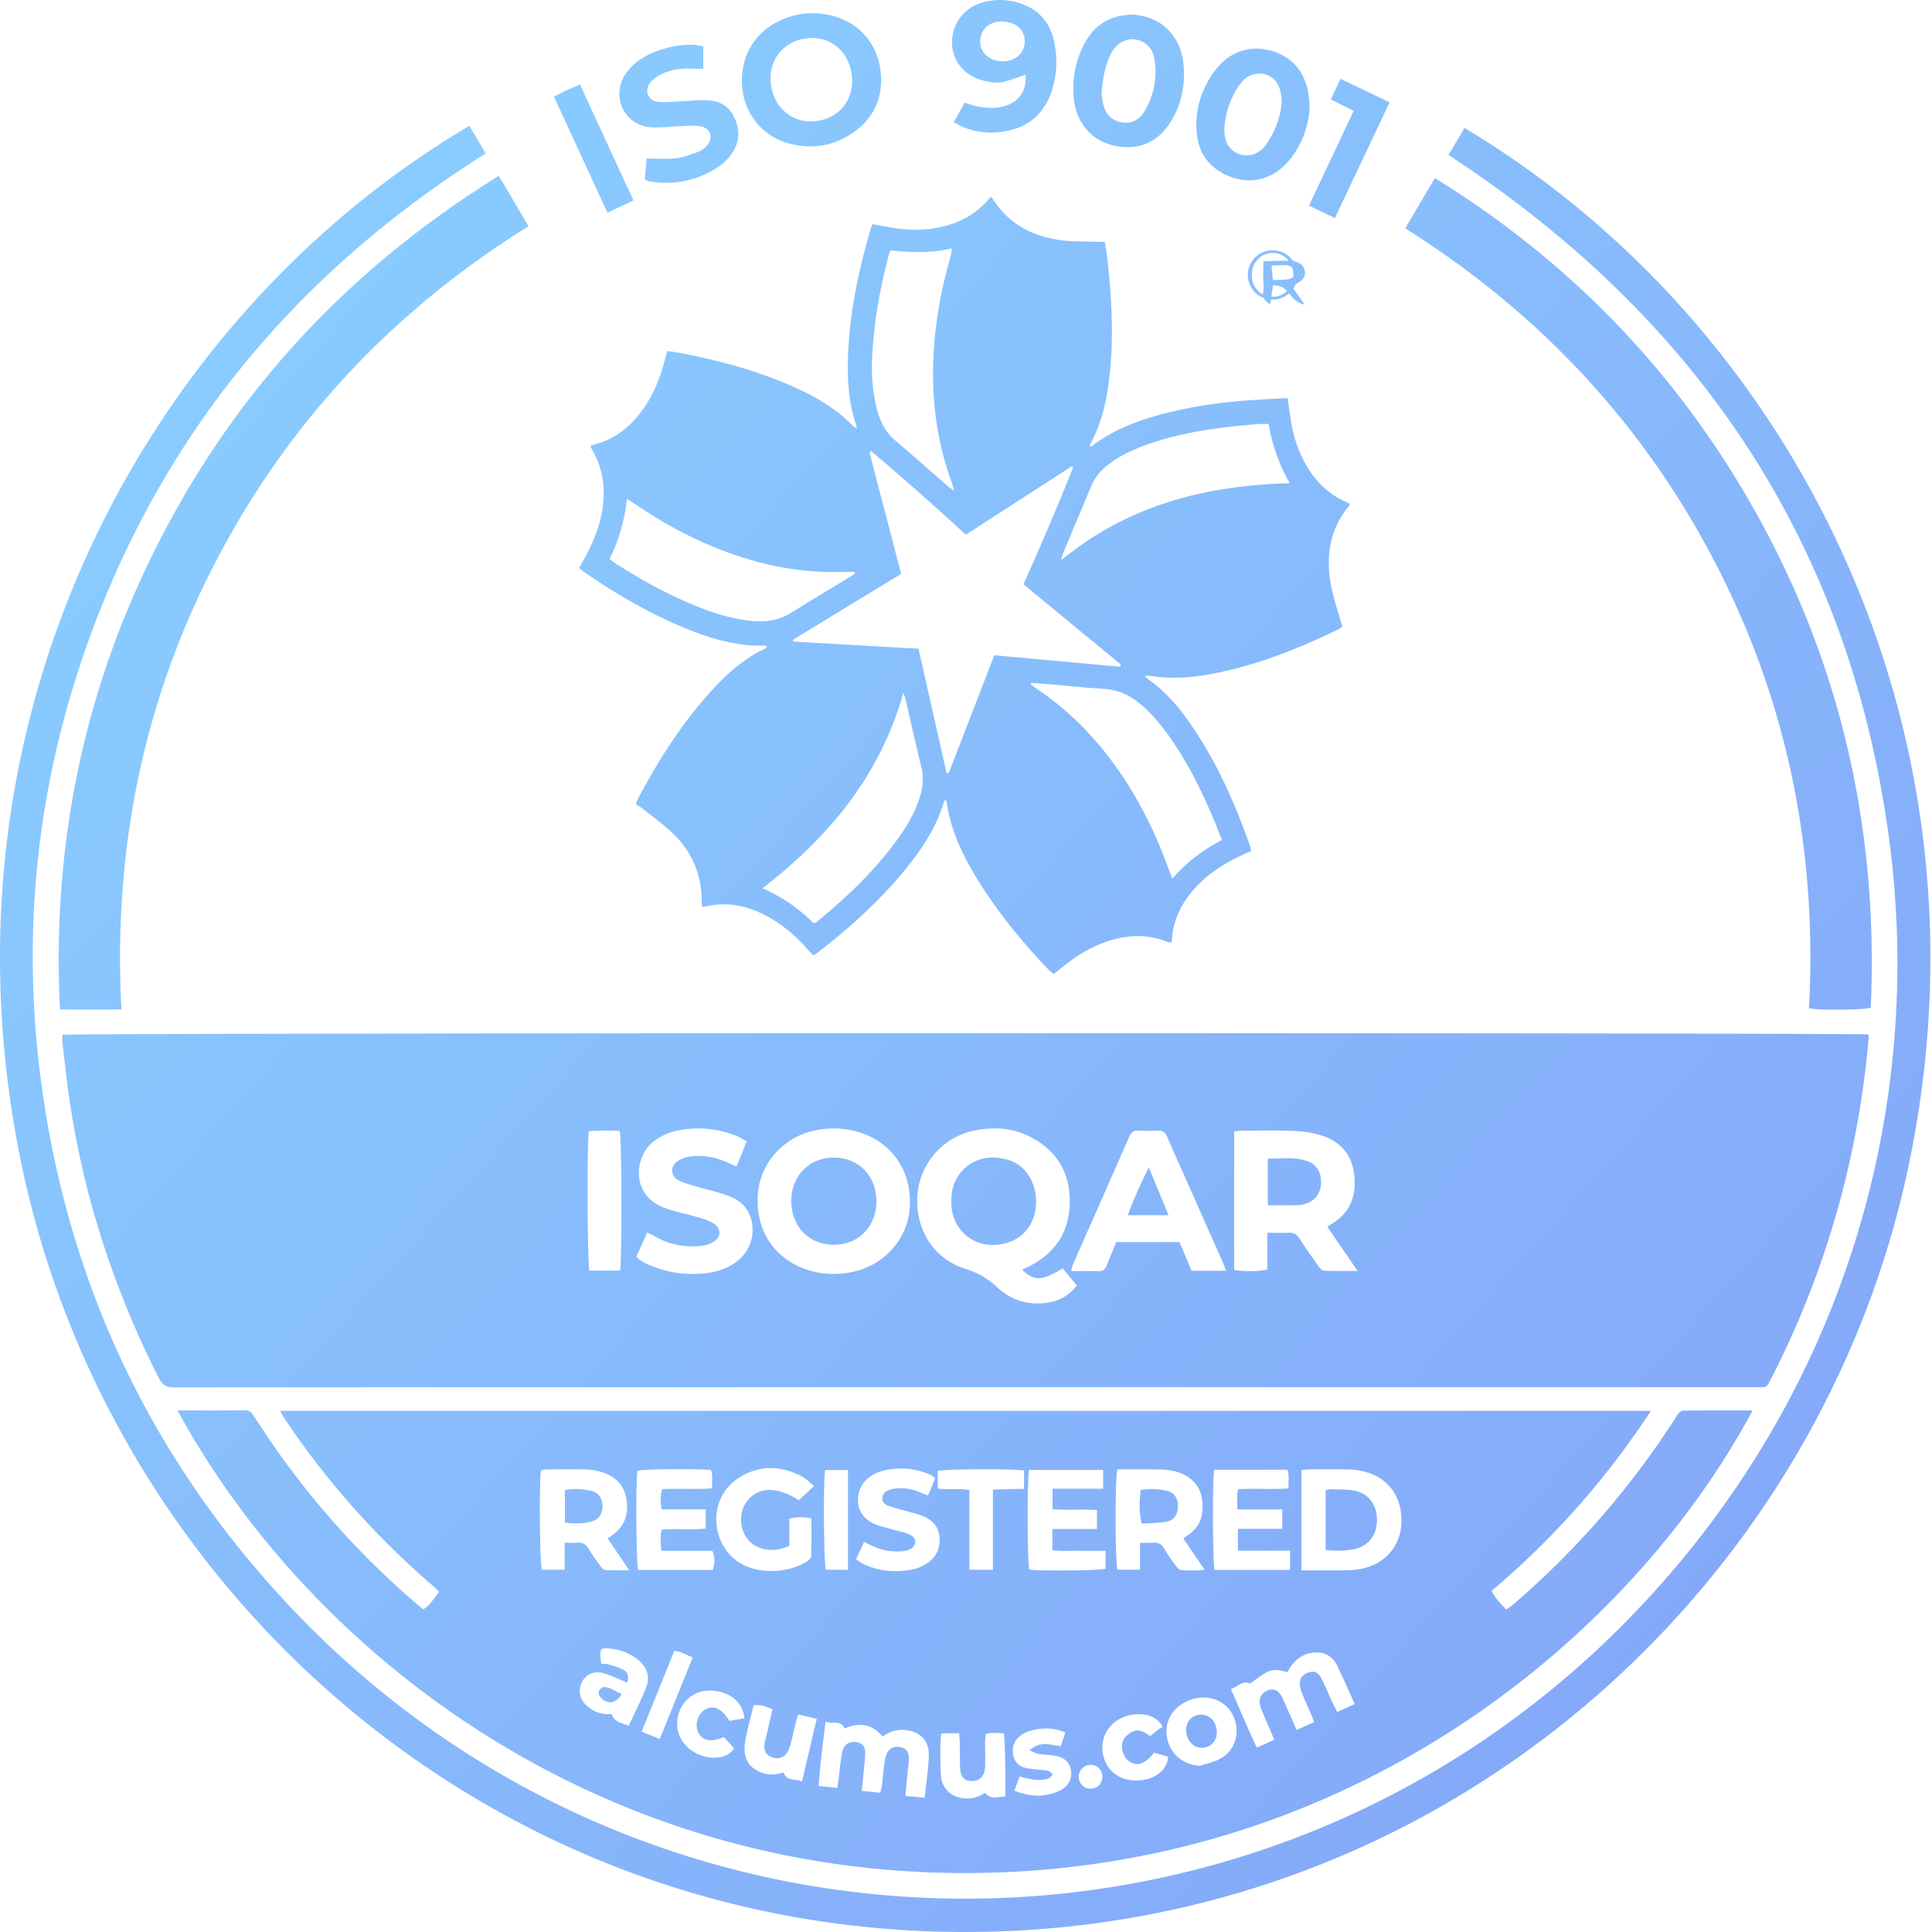 <svg width="72" height="72" viewBox="0 0 72 72" xmlns="http://www.w3.org/2000/svg">
    <defs>
        <linearGradient x1="12.631%" y1="11.062%" x2="332.54%" y2="287.624%" id="g2q5fz8osa">
            <stop stop-color="#8ACEFF" offset="0%"/>
            <stop stop-color="#7331E5" offset="100%"/>
        </linearGradient>
    </defs>
    <g fill="none" fill-rule="evenodd">
        <path d="m17.492 4.69.607 1.03C11.002 10.191 5.931 16.298 3.163 24.26 1.054 30.327.681 36.538 1.953 42.831c1.288 6.38 4.17 11.956 8.563 16.729C24.139 74.363 47.233 74.463 61 60.017c7.801-8.186 10.743-18.83 9.395-28.803-1.493-11.037-7.173-19.399-16.413-25.438l.595-1.008c12.153 7.267 19.967 22.29 16.562 38.626-3.326 15.958-17.61 28.821-35.62 28.603C17.852 71.784 3.834 58.935.71 42.94-2.525 26.378 5.687 11.659 17.492 4.69zM9.14 52.559c.168-.002.24.097.318.214.31.465.616.934.94 1.39a31.464 31.464 0 0 0 5.081 5.57c.094.083.195.158.303.244.252-.172.396-.415.584-.658-.09-.087-.17-.167-.255-.24a30.885 30.885 0 0 1-5.45-6.126c-.074-.109-.138-.225-.228-.374h51.09a30.732 30.732 0 0 1-5.935 6.707c.125.278.338.464.537.697.085-.058.165-.102.233-.16a31.743 31.743 0 0 0 6.035-6.907l.1-.162a.68.68 0 0 1 .058-.075c.045-.05.116-.11.176-.11.857-.007 1.714-.005 2.586-.005-4.349 8.131-14.308 16.705-28.06 17.215-14.462.536-25.59-7.944-30.638-17.217.868 0 1.697.004 2.525-.003zm27.59 12.07c-.007.096-.018.179-.019.261 0 .317.01.634 0 .95-.01.347-.19.533-.492.534-.293.002-.433-.16-.442-.527-.008-.306-.004-.613-.01-.919-.002-.102-.015-.204-.025-.335-.132 0-.235-.002-.338 0-.111.003-.223.01-.327.014-.05.231-.038 1.552.012 1.727a.88.88 0 0 0 .66.652c.349.094.663.018.96-.172.23.277.484.133.754.14.006-.803.007-1.576-.046-2.356-.25-.012-.465-.048-.687.031zm-5.966-.468c-.094.825-.204 1.592-.254 2.396l.692.072c.02-.125.036-.216.047-.308.038-.304.07-.608.114-.911a.833.833 0 0 1 .081-.27c.1-.19.288-.26.512-.209.19.043.289.16.288.394 0 .21-.03.42-.049.631-.023.25-.05.498-.079.786l.69.069c.026-.114.054-.203.065-.294.031-.252.05-.505.082-.756.018-.135.04-.274.09-.399.088-.214.288-.3.52-.25.206.046.306.169.307.413 0 .169-.026.337-.042.505l-.087.898.72.069c.056-.549.135-1.06.153-1.574.019-.553-.335-.901-.887-.952-.307-.029-.578.063-.836.244-.398-.477-.883-.532-1.41-.301-.156-.327-.448-.15-.717-.253zm7.921.279c-.252.039-.493.103-.693.274-.221.19-.289.43-.229.713.058.274.244.414.497.466.184.038.374.048.561.068.143.016.296.002.41.166-.047.05-.085.123-.142.144-.363.131-.72.03-1.092-.066l-.192.527c.59.24 1.14.254 1.681.002.333-.155.483-.455.424-.77-.059-.314-.268-.49-.651-.54-.187-.024-.377-.033-.563-.064-.092-.016-.178-.068-.327-.127.385-.371.772-.198 1.164-.162l.17-.505a1.81 1.81 0 0 0-1.018-.126zm1.97 1.331a.445.445 0 1 0-.02.89c.253 0 .44-.184.444-.435a.43.43 0 0 0-.424-.455zm-12.57-2.223c-.084.339-.174.684-.252 1.032a3.057 3.057 0 0 0-.085.561c-.015.461.224.779.658.927.27.091.534.073.792-.019.117.347.427.227.69.341l.55-2.333-.688-.166c-.039.127-.073.225-.098.325-.066.266-.124.534-.193.8-.027.1-.063.203-.117.29-.128.204-.347.266-.578.18-.217-.082-.312-.252-.27-.506.02-.125.058-.246.087-.37l.206-.91c-.296-.134-.451-.168-.702-.152zm13.672.494c-.55.285-.8.878-.618 1.472.186.603.746.92 1.45.822.532-.075.924-.427.942-.866l-.522-.156c-.333.43-.635.531-.93.324-.249-.174-.354-.6-.183-.851a.82.82 0 0 1 .336-.262c.24-.108.437.054.64.172.107-.088.202-.17.301-.247.05-.039.107-.068.156-.1-.274-.54-1.072-.567-1.572-.308zm3.056-.778a1.516 1.516 0 0 0-.745.226c-.491.296-.703.84-.547 1.395.15.534.61.878 1.186.922.237-.076.488-.125.709-.234.539-.265.778-.836.622-1.413-.151-.558-.636-.914-1.225-.896zm-19.515.582c-.185.574.047 1.148.583 1.458.53.307 1.227.268 1.475-.147l-.375-.421c-.504.207-.817.137-.97-.198-.126-.276.006-.68.27-.83.313-.177.614-.042.901.424l.556-.093c-.033-.549-.467-.944-1.086-1.024-.633-.082-1.164.244-1.354.83zm19.464.055c.333-.005.577.266.583.65a.548.548 0 0 1-.568.582c-.323-.003-.572-.296-.571-.67a.542.542 0 0 1 .556-.562zm4.277-2.319c-.376.015-.686.18-.911.491-.055.075-.1.156-.157.245-.252-.071-.508-.136-.742-.01-.225.121-.429.284-.65.433-.268-.125-.45.117-.705.208.33.748.626 1.463.964 2.183l.654-.298c-.141-.327-.272-.626-.398-.926-.053-.126-.112-.252-.142-.385a.456.456 0 0 1 .298-.53c.203-.077.373-.014.5.207.078.137.137.286.201.43.12.268.237.536.37.84l.652-.29c-.048-.129-.078-.217-.115-.303-.108-.251-.226-.5-.327-.755a1.174 1.174 0 0 1-.088-.365c-.011-.216.123-.373.34-.435.186-.054.342-.005.447.197.164.318.299.652.448.977.047.1.101.197.157.305l.652-.294c-.23-.506-.43-.982-.659-1.444-.156-.317-.43-.495-.79-.48zm-23.913-.054-1.213 3.007.675.273 1.23-3.042c-.252-.09-.438-.23-.692-.238zm-2.747.212c.005.083.016.165.025.262.092.007.178 0 .254.022.19.055.385.103.558.194.17.09.239.255.151.49-.124-.056-.234-.11-.348-.155-.194-.076-.387-.168-.589-.213-.396-.088-.734.153-.812.554-.053.277.058.498.256.678.262.238.576.335.922.302.096.318.377.326.635.444.228-.498.47-.967.658-1.457.145-.382.02-.73-.297-.993a1.951 1.951 0 0 0-1.128-.436c-.266-.02-.302.026-.285.308zm.23 1.142c.05.012.103.025.15.047.13.063.259.131.408.207-.2.35-.53.396-.768.14-.076-.081-.124-.172-.058-.285.061-.105.154-.137.268-.11zm10.21-8.047a1.43 1.43 0 0 0-.443.233c-.502.363-.648 1.361.223 1.728.221.093.46.144.692.21.171.05.348.083.515.142.222.078.325.212.302.355-.023.14-.168.257-.373.294-.051.01-.104.011-.157.015a2.106 2.106 0 0 1-1.099-.216l-.278-.136-.298.653c.1.064.174.123.256.163.589.289 1.211.332 1.843.215.19-.036.381-.126.546-.232.346-.225.5-.565.463-.978-.036-.403-.284-.652-.64-.79-.235-.09-.483-.143-.724-.213-.181-.053-.364-.1-.542-.162-.124-.044-.222-.124-.22-.277.002-.144.085-.238.205-.293a.898.898 0 0 1 .271-.071 1.83 1.83 0 0 1 .982.163c.072.034.15.057.244.092.053-.125.1-.23.143-.336.041-.104.08-.21.12-.318-.08-.051-.13-.092-.185-.117a2.685 2.685 0 0 0-1.846-.124zm-5.34.277c-1.04.705-1.038 2.29-.033 3.047.737.554 1.966.475 2.648.015.063-.042.14-.124.14-.19.013-.462.007-.924.007-1.396a1.78 1.78 0 0 0-.826.009v1.01c-.62.289-1.27.156-1.587-.29-.313-.437-.274-1.084.088-1.462.435-.454 1.089-.44 1.855.055l.566-.531c-.169-.137-.292-.273-.444-.352-.818-.43-1.642-.438-2.414.085zm13.634-.33H38.35c-.033.148-.05.823-.051 1.559v.445c.003.815.024 1.591.058 1.707.387.06 2.592.041 2.845-.032v-.666c-.376 0-.7.004-1.022-.001-.32-.005-.642.024-.96-.021v-.792h1.66v-.705c-.567-.042-1.118.017-1.656-.035v-.761h1.888v-.698zm.53-.023c-.042.143-.064.823-.067 1.566v.45c.003.824.028 1.61.07 1.723h.838v-1.002c.19 0 .346.009.5-.002a.376.376 0 0 1 .388.2c.142.234.3.458.462.679.046.062.125.136.191.14.266.014.535.028.867-.016l-.795-1.163c.095-.068.172-.12.246-.177.233-.182.397-.413.444-.707.154-.956-.34-1.48-1.086-1.638a2.561 2.561 0 0 0-.499-.05c-.523-.007-1.046-.003-1.56-.003zm7.136 0c-.09.001-.18.017-.277.026v3.738c.588 0 1.132.005 1.677-.003a3.1 3.1 0 0 0 .562-.057c.866-.172 1.45-.84 1.485-1.687.041-.965-.453-1.68-1.348-1.925a2.612 2.612 0 0 0-.62-.088c-.493-.013-.986-.005-1.48-.003zm-28.386.001c-.08 0-.16.02-.232.03-.073.539-.044 3.5.033 3.71h.85v-1.004c.181 0 .318.01.452-.002.2-.02.335.045.44.225.134.227.29.44.446.652.046.063.123.137.19.141.266.016.533.007.88.007l-.805-1.185.173-.125c.445-.31.6-.75.538-1.27-.062-.52-.359-.873-.843-1.048a2.168 2.168 0 0 0-.643-.126c-.493-.018-.986-.007-1.48-.005zm27.584.012H45.25c-.028.147-.043.713-.046 1.363v.442c.001.893.023 1.802.06 1.93h2.813v-.718h-1.944v-.814h1.654v-.722h-1.675c.009-.273-.042-.51.036-.757.626-.029 1.241.013 1.873-.025-.016-.257.041-.475-.044-.699zm-22.424-.02h-.418c-.634.004-1.26.025-1.379.058-.066.383-.047 3.465.027 3.696h2.781c.082-.29.08-.439-.014-.71h-1.905c-.023-.292-.053-.54.018-.791.553-.05 1.098.024 1.638-.044v-.71h-1.646c-.052-.386-.046-.525.03-.754.608-.036 1.223.022 1.856-.033-.025-.253.044-.473-.047-.679-.17-.02-.533-.03-.941-.033zm6.048.034h-.852c-.073.498-.047 3.5.029 3.714h.823v-3.714zm5.139-.03-.438.002c-.652.006-1.247.026-1.357.06v.653c.399.067.779-.023 1.181.065V58.5h.877V55.51l1.16-.026v-.678c-.15-.033-.767-.05-1.423-.05zm12.864.744c.262.006.525.006.784.038.567.07.923.499.928 1.09.004.608-.354 1.04-.935 1.119a3.25 3.25 0 0 1-.978.01v-2.215c.066-.015.134-.044.201-.042zm-6.118.058c.28.063.417.282.411.593-.006.3-.159.519-.448.564-.297.046-.601.047-.89.067-.094-.247-.112-.787-.05-1.253.338-.063.661-.042.977.029zm-21.453 0c.266.059.416.28.422.56.006.278-.137.513-.396.58a2.311 2.311 0 0 1-1.006.04V55.53c.34-.066.664-.042.98.028zm22.87-17.054H47.788l.45.001h1.772l.438.001h1.295l.425.001h.843l.417.001h.823l.407.001h.802l.396.001h.78l1.14.002h.74c6.577.009 11.028.022 11.113.04.003.044.014.095.01.144-.389 4.41-1.564 8.595-3.563 12.542-.053.103-.108.205-.159.31-.052.107-.132.157-.252.148-.073-.005-.147 0-.22 0-19.656 0-39.312 0-58.968.007-.282 0-.425-.085-.553-.338-1.616-3.189-2.733-6.542-3.29-10.079-.127-.803-.208-1.614-.307-2.421-.012-.102-.002-.206-.002-.303.081-.021 6.034-.037 14.368-.047h.801c.673-.002 1.36-.002 2.06-.003h.847l.427-.001.863-.001 1.313-.001 1.335-.001h1.353l.455-.001h1.375l.462-.001 1.97-.001h.496l2.494-.001h11.961zm-8.523 3.615a2.66 2.66 0 0 0-2.19 2.415c-.094 1.264.592 2.376 1.783 2.749.468.146.845.364 1.196.694.492.463 1.094.656 1.769.584.476-.05.878-.245 1.192-.656l-.528-.636c-.774.47-1.05.482-1.5.061.02-.022.027-.033.035-.037.067-.031.134-.06.2-.092.986-.49 1.517-1.29 1.53-2.395.015-1.103-.486-1.928-1.463-2.435-.64-.332-1.323-.381-2.024-.252zm-10.927-.023c-.391.056-.75.188-1.072.424-.728.535-.905 1.977.329 2.472.136.055.276.101.418.14.334.091.672.167 1.003.266.169.05.342.116.486.214.257.174.257.488-.005.656a1.177 1.177 0 0 1-.498.166 2.854 2.854 0 0 1-1.727-.367c-.08-.044-.162-.084-.266-.138l-.409.908c.06.053.095.093.137.12.08.05.162.1.247.14.663.307 1.36.426 2.085.364.421-.036.827-.14 1.186-.381.517-.347.768-.93.651-1.54-.097-.509-.436-.815-.891-.983-.383-.14-.786-.225-1.178-.34-.22-.066-.448-.124-.653-.224-.293-.141-.333-.505-.073-.7.135-.103.317-.167.487-.191.489-.07.96.018 1.41.227.1.047.204.088.33.142l.379-.94c-.15-.08-.255-.147-.37-.194a3.812 3.812 0 0 0-2.006-.24zm4.918.033c-1.144.233-2.019 1.197-2.12 2.302-.141 1.558.742 2.469 1.669 2.83.56.22 1.138.265 1.732.163 1.357-.233 2.29-1.365 2.257-2.643.007-1.248-.753-2.262-1.95-2.604a3.298 3.298 0 0 0-1.588-.048zm12.77.006a7.13 7.13 0 0 1-.723 0c-.176-.009-.263.068-.332.223-.699 1.593-1.404 3.183-2.106 4.775-.027.062-.034.133-.06.238.354 0 .677-.009 1 .004.175.007.267-.06.328-.222.11-.294.236-.582.353-.864h2.355l.451 1.067h1.286c-.061-.152-.1-.259-.145-.362l-1.231-2.776c-.274-.617-.553-1.231-.818-1.852-.074-.171-.174-.24-.358-.231zm3.185.003c-.102 0-.204.013-.333.021v5.165c.307.069.954.064 1.24-.018v-1.363c.285 0 .525.011.763-.004.199-.012.33.05.44.226.217.349.457.683.696 1.018.051.073.132.171.203.174.394.017.789.008 1.259.008l-1.127-1.646c.06-.041.101-.072.145-.098.729-.427.957-1.092.85-1.892-.097-.735-.543-1.205-1.23-1.418a4.166 4.166 0 0 0-1.049-.166c-.618-.026-1.238-.008-1.857-.007zm-24.382.018c-.028.167-.042.922-.045 1.807v.744l.002.418c.007 1.108.03 2.122.063 2.226h1.143c.073-.317.067-4.912-.011-5.202a8.973 8.973 0 0 0-1.152.007zm15.654 1.078c.375.121.65.38.83.734.367.722.24 1.974-.858 2.334-1.156.378-2.143-.423-2.116-1.536-.03-1.101.945-1.918 2.144-1.532zm-6.524-.094c.929.002 1.595.69 1.588 1.64-.007.932-.675 1.61-1.586 1.61-.928 0-1.59-.686-1.586-1.64.004-.934.67-1.61 1.584-1.61zm11.74.366.734 1.781h-1.519c.227-.611.483-1.19.786-1.781zm5.89-.24c.359.123.536.412.528.808-.008.377-.196.652-.538.772a1.01 1.01 0 0 1-.304.067c-.365.008-.731.003-1.143.003v-1.738c.494.008.982-.076 1.458.088zm4.77-36.63c4.665 2.884 8.44 6.634 11.289 11.314 3.662 6.017 5.264 12.57 4.955 19.604-.236.084-1.896.102-2.302.024.313-5.852-.798-11.417-3.506-16.628-2.702-5.2-6.576-9.312-11.54-12.44l1.104-1.874zM18.58 6.56c.08.126.134.203.182.284l.934 1.587c-4.986 3.107-8.898 7.226-11.628 12.447-2.732 5.225-3.857 10.81-3.543 16.74-.775.01-1.514.005-2.29.004-.277-5.597.684-10.932 2.999-16.001C8.147 15.24 12.62 10.254 18.58 6.56zm18.332.78c.032.018.056.024.065.039.578.943 1.456 1.41 2.51 1.565.432.063.877.048 1.317.067.113.004.227 0 .367 0 .038.252.083.489.109.727.17 1.56.241 3.122.015 4.682-.106.725-.288 1.43-.636 2.081-.019.035-.032.073-.058.132.05-.005.084.001.102-.013.789-.613 1.702-.948 2.652-1.197 1.08-.283 2.18-.439 3.292-.512.438-.03.877-.05 1.34-.076.042.303.075.573.12.84.084.515.232 1.01.47 1.473.365.709.88 1.26 1.621 1.573a.5.5 0 0 1 .081.047c.008.005.01.018.018.033-.012.023-.022.054-.04.077-.706.854-.85 1.846-.66 2.898.094.526.276 1.036.427 1.584-.027.017-.083.063-.146.093-1.44.7-2.92 1.29-4.492 1.618-.848.177-1.701.254-2.563.11-.037-.006-.077.007-.161.015.066.06.099.098.138.125.6.426 1.082.97 1.503 1.568 1.01 1.436 1.716 3.024 2.295 4.675.013.039.016.08.03.148l-.31.143c-.664.306-1.28.685-1.776 1.234-.494.547-.823 1.171-.867 1.925-.001.03-.015.06-.03.112-.047-.008-.097-.008-.14-.026-.714-.287-1.433-.27-2.158-.043-.641.2-1.204.544-1.726.961l-.35.284c-.064-.052-.125-.093-.174-.144-1.038-1.085-1.986-2.241-2.759-3.535-.507-.848-.92-1.734-1.057-2.728-.004-.028-.024-.053-.047-.102-.028.052-.054.084-.066.121-.278.917-.79 1.7-1.385 2.433-.983 1.21-2.13 2.248-3.362 3.192-.024.019-.054.031-.114.065-.065-.069-.135-.14-.202-.216a5.729 5.729 0 0 0-1.234-1.078c-.804-.504-1.66-.753-2.61-.518-.028.007-.06-.003-.101-.006-.014-.255-.009-.51-.046-.757a3.384 3.384 0 0 0-1.004-1.935c-.342-.338-.74-.62-1.115-.925-.09-.072-.191-.128-.298-.198.013-.044.02-.084.037-.119.704-1.353 1.51-2.638 2.503-3.797.655-.765 1.375-1.457 2.297-1.896l.015-.013.037-.057c-.042-.013-.076-.032-.11-.03-.93.028-1.809-.21-2.667-.54-1.459-.563-2.8-1.345-4.086-2.233-.042-.029-.078-.067-.139-.12.068-.121.134-.238.198-.355.422-.769.722-1.572.715-2.468a3.086 3.086 0 0 0-.409-1.544c-.03-.053-.055-.107-.09-.174.054-.023.09-.043.129-.053.724-.18 1.286-.603 1.738-1.187.439-.568.709-1.219.894-1.909l.107-.394c.139.02.27.033.4.057 1.447.272 2.866.646 4.22 1.239.852.373 1.657.823 2.31 1.507.027.028.067.044.134.088-.017-.085-.021-.136-.037-.182-.262-.783-.316-1.592-.294-2.41.046-1.662.389-3.27.848-4.858.015-.05.04-.096.07-.17.216.04.43.08.644.118.604.107 1.21.13 1.815.009.775-.157 1.443-.506 1.936-1.14zm-3.248 18.479c-.862 3.073-2.759 5.365-5.249 7.284.751.326 1.37.769 1.91 1.306.057-.026.09-.034.112-.052 1.16-.951 2.24-1.98 3.107-3.217.285-.407.53-.838.695-1.31.142-.404.201-.812.096-1.243-.206-.84-.392-1.686-.588-2.528-.02-.082-.055-.16-.083-.24zm4.767-.37-.021.051c.08.06.157.124.24.18a10.909 10.909 0 0 1 2.084 1.825c1.153 1.297 1.999 2.775 2.627 4.38l.153.405c.049.134.102.266.175.457.54-.63 1.157-1.073 1.848-1.444-.111-.28-.204-.526-.306-.767-.508-1.198-1.084-2.358-1.881-3.394-.303-.394-.638-.757-1.043-1.05a2.141 2.141 0 0 0-1.165-.42l-.638-.045-1.274-.117c-.266-.022-.533-.041-.8-.062zm-5.964-8.636-.066.038 1.182 4.536c-1.35.822-2.686 1.635-4.021 2.45-.006.003-.008.018-.007.027 0 .01.005.02.012.046l4.663.266 1.045 4.63.082.003 1.698-4.39 4.692.429.021-.086-3.627-2.987a107.73 107.73 0 0 0 1.853-4.358 15.12 15.12 0 0 0-.056-.04l-3.943 2.551a112.56 112.56 0 0 0-3.528-3.115zm-9.106 1.78a6.46 6.46 0 0 1-.642 2.233c.069.055.12.107.18.145.94.604 1.91 1.146 2.942 1.573.7.29 1.418.52 2.176.597.537.055 1.038-.03 1.505-.326.684-.434 1.38-.844 2.072-1.265.089-.054.175-.111.263-.167l-.014-.071c-.112 0-.223-.004-.334 0a11.128 11.128 0 0 1-3.693-.494c-1.488-.454-2.858-1.151-4.141-2.03-.09-.061-.185-.115-.314-.196zm23.556-2.791c-.366.03-.732.061-1.096.104-1.086.125-2.158.321-3.188.703-.494.183-.966.41-1.38.746a1.936 1.936 0 0 0-.59.768c-.344.828-.694 1.654-1.04 2.482-.025.061-.035.128-.075.273 2.505-2.06 5.377-2.785 8.516-2.87a6.665 6.665 0 0 1-.787-2.208c-.135 0-.248-.008-.36.002zM35.47 9.258c-.773.178-1.514.155-2.281.075-.034.087-.062.143-.077.203-.325 1.25-.553 2.515-.61 3.808a6.442 6.442 0 0 0 .173 1.886c.117.458.315.867.686 1.183.656.56 1.302 1.132 1.954 1.697.059.052.125.094.248.186-.047-.159-.068-.248-.099-.333-.682-1.864-.821-3.783-.587-5.742.11-.915.302-1.81.558-2.694.021-.074.02-.154.035-.269zm11.963.069a.92.92 0 0 1 .759.403c.187.03.335.115.405.277.087.202.02.38-.201.517a3.091 3.091 0 0 1-.112.066.865.865 0 0 1-.086.164l-.06-.082.486.68c-.313-.066-.444-.252-.584-.418a.917.917 0 0 1-.619.233l-.055-.006-.024.179c-.136-.071-.206-.15-.24-.232a.92.92 0 0 1 .332-1.782zm.006 1.307-.058.421a.756.756 0 0 0 .583-.207.653.653 0 0 0-.525-.214zm-.003-1.207c-.438-.004-.779.349-.784.81-.003.336.162.61.42.74-.007-.13.035-.262.021-.38-.032-.269-.008-.54-.008-.862.352-.008.637-.02.922-.02h.016a.747.747 0 0 0-.587-.288zm-.05.464.05.545c.248-.012.442.005.61-.04a.474.474 0 0 0 .152-.079.907.907 0 0 0-.04-.346.353.353 0 0 0-.123-.069c-.16-.047-.363-.011-.649-.011zm2.572-6.954 1.828.877-2.038 4.312-.965-.462 1.664-3.53-.85-.43.361-.767zm-28.344.214 1.994 4.319-.97.455-1.326-2.872-.667-1.447c.308-.173.618-.31.97-.455zm4.596-1.414v.826c-.145 0-.257.005-.369-.001-.414-.023-.82.018-1.195.207a1.247 1.247 0 0 0-.4.293c-.259.312-.093.705.307.738.229.018.46-.006.691-.017.345-.015.69-.051 1.035-.048.457.003.846.164 1.067.599.239.47.233.942-.069 1.38a1.81 1.81 0 0 1-.458.471 3.511 3.511 0 0 1-2.605.576c-.058-.01-.112-.043-.186-.072.025-.277.05-.544.07-.781.395 0 .752.032 1.1-.01.286-.034.565-.145.839-.245a.812.812 0 0 0 .302-.22c.257-.283.154-.65-.22-.722-.232-.045-.479-.017-.718-.01-.377.01-.755.063-1.13.043-.966-.054-1.498-1.083-.999-1.923.106-.178.256-.337.412-.474.579-.509 1.868-.826 2.526-.61zm21.28.19c.834.288 1.312.986 1.313 2.112a3.39 3.39 0 0 1-.726 1.897c-.646.82-1.644 1.013-2.54.504-.55-.313-.863-.798-.932-1.426-.097-.87.149-1.66.654-2.358.548-.756 1.392-1.018 2.23-.729zm-.657.824c-.294.031-.501.206-.66.438a3.17 3.17 0 0 0-.53 1.438c-.02.165-.019.34.013.502.09.464.544.751.995.639a.94.94 0 0 0 .549-.4c.342-.496.523-1.05.565-1.543.006-.737-.374-1.132-.932-1.074zM42.112.543c1.133.013 1.937.787 2.005 1.978.04.686-.094 1.35-.445 1.948-.414.706-1.03 1.08-1.854 1.006-1.031-.093-1.723-.822-1.807-1.865a3.592 3.592 0 0 1 .32-1.82c.268-.58.68-1.013 1.318-1.175.15-.039.309-.049.464-.072zM30.249.493c1.489-.01 2.55.997 2.588 2.416.021.824-.317 1.504-.981 1.99-.75.547-1.595.683-2.482.439-.975-.269-1.641-1.115-1.717-2.12-.083-1.089.449-2.01 1.422-2.456a2.803 2.803 0 0 1 1.17-.269zM38.144.17c.733.287 1.085.873 1.185 1.625a3.528 3.528 0 0 1-.114 1.538c-.29.918-.916 1.449-1.86 1.577a2.807 2.807 0 0 1-1.454-.17c-.112-.045-.217-.111-.358-.185l.408-.73c1.337.497 2.365.01 2.265-1.038-.252.083-.504.179-.762.25-.292.08-.586.029-.87-.052-.692-.194-1.123-.764-1.104-1.44.021-.723.488-1.295 1.21-1.473a2.362 2.362 0 0 1 1.454.098zm3.797 1.337c-.276.093-.45.304-.57.559-.212.445-.28.925-.32 1.44.016.098.029.224.056.347.08.373.292.632.675.704.387.073.689-.093.877-.42a2.858 2.858 0 0 0 .354-1.983.822.822 0 0 0-1.072-.647zm-11.663-.09c-.894-.007-1.566.641-1.562 1.507.005.907.642 1.594 1.484 1.599.885.005 1.545-.621 1.556-1.477.011-.926-.62-1.623-1.478-1.63zm7.1-.614c-.417-.017-.721.182-.82.537-.122.44.131.824.61.923.507.105.971-.182 1.016-.628.048-.474-.278-.81-.806-.832z" fill="url(#g2q5fz8osa)"/>
    </g>
</svg>
